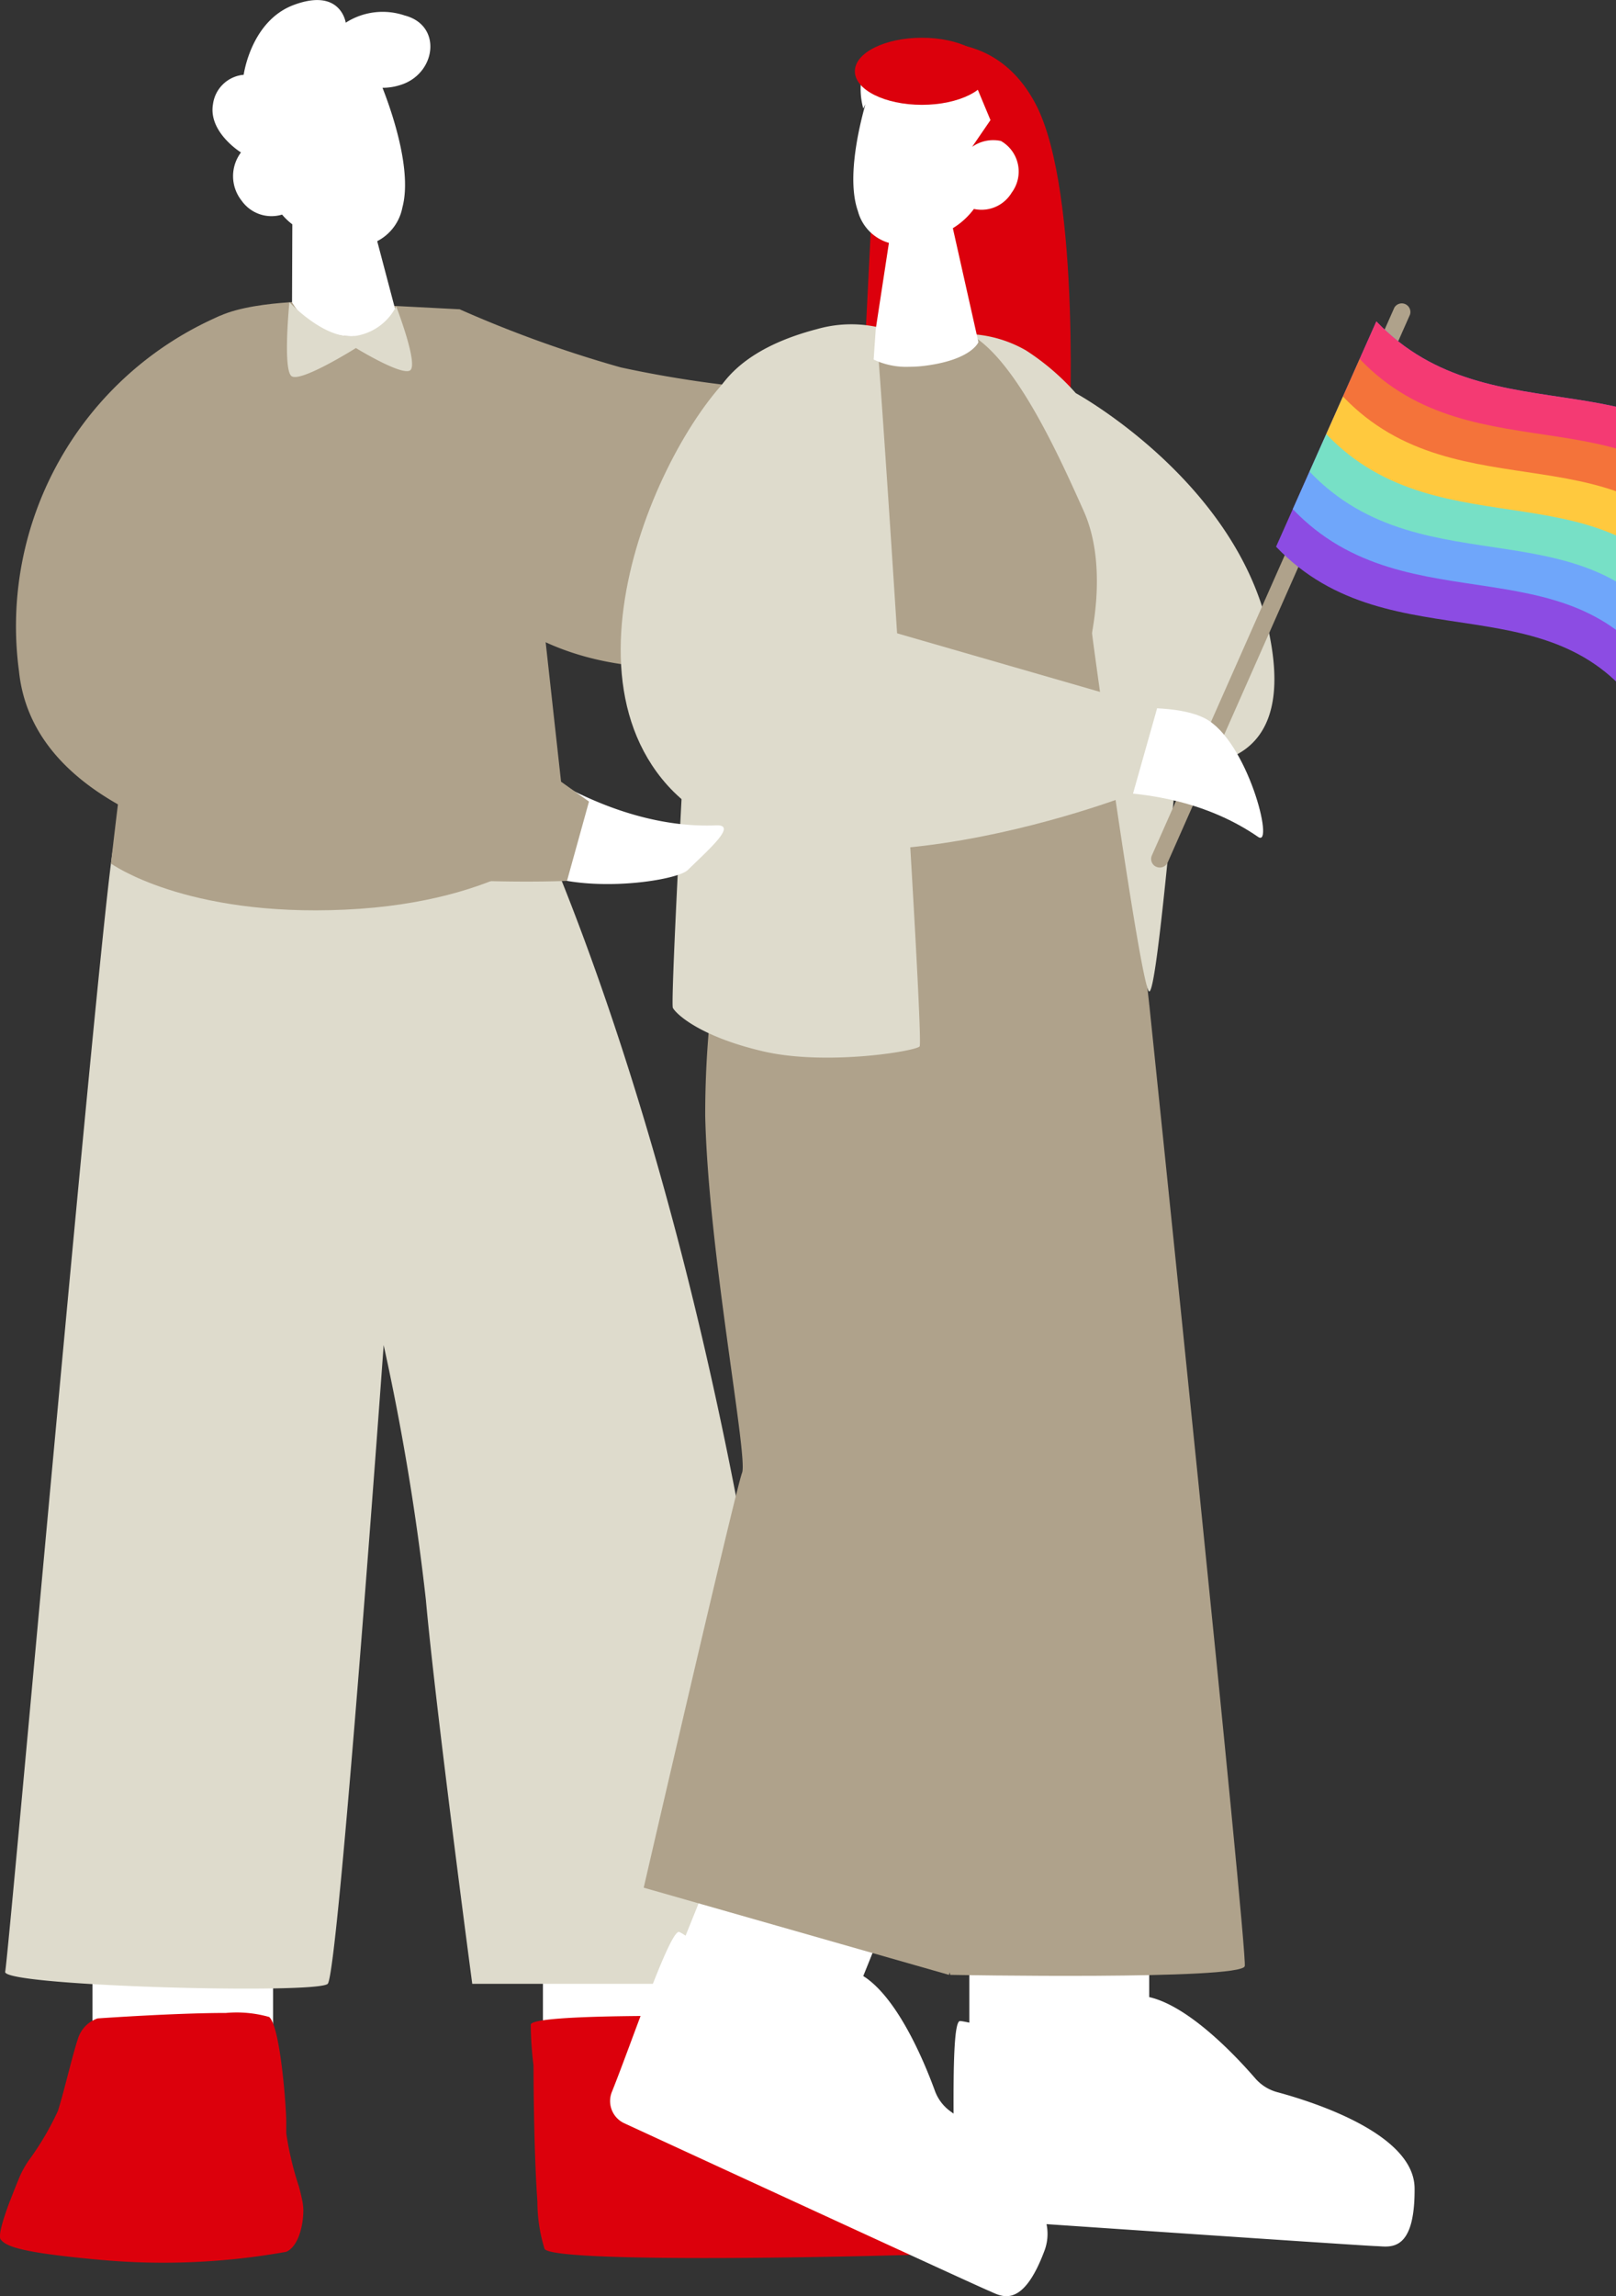 <svg xmlns="http://www.w3.org/2000/svg" xmlns:xlink="http://www.w3.org/1999/xlink" width="96.409" height="136.912" viewBox="0 0 96.409 136.912">
  <rect x="0" y="0" width="96.409" height="136.912" fill="#333333" stroke="none"/>
  <defs>
    <clipPath id="clip-path">
      <rect id="長方形_6496" data-name="長方形 6496" width="96.409" height="136.912" transform="translate(0 0)" fill="none"/>
    </clipPath>
    <clipPath id="clip-path-2">
      <rect id="長方形_6495" data-name="長方形 6495" width="24.871" height="17.149" transform="translate(0 0)" fill="none"/>
    </clipPath>
  </defs>
  <g id="title_illust01" transform="translate(96.409 136.912) rotate(180)" clip-path="url(#clip-path)">
    <path id="パス_8296" data-name="パス 8296" d="M10.26,23.624S4.873,25.587,2.1,20.334.1,0,.1,0L12.5,1.446,11.891,13.6Z" transform="translate(32.527 110.381)" fill="#dc000c"/>
    <path id="パス_8297" data-name="パス 8297" d="M11.64,6.4V0L0,.452V6.4Z" transform="translate(52.378 13.505)" fill="#fff"/>
    <path id="パス_8298" data-name="パス 8298" d="M10.775,6.4V0L0,.452V6.4Z" transform="translate(80.118 14.226)" fill="#fff"/>
    <path id="パス_8299" data-name="パス 8299" d="M16.6,71.349s-6.1-12.234-11.083-34.3A254.106,254.106,0,0,1,0,.287H19.639s2.184,16.406,2.767,22.9a145.747,145.747,0,0,0,2.518,15.183S27.62.921,28.262.287s19.444-.14,19.242.72-5.692,63-6.452,67.057C38.764,80.282,16.6,71.349,16.6,71.349" transform="translate(48.596 18.338)" fill="#dedbcc"/>
    <path id="合体_146" data-name="合体 146" d="M46.054,14.629c-.678-.586-1.018-5.457-1.018-6.191V7.7a18.71,18.71,0,0,0-.75-3.162c-.077-.279-.142-.545-.191-.783a3.461,3.461,0,0,1-.08-.619c0-1.031.333-2.211,1.022-2.509a41.57,41.57,0,0,1,11.08-.48c4.646.421,5.613.777,5.953,1.214.17.223-.159,1.254-.533,2.255-.025.046-.041.105-.063.155-.192.5-.393.991-.535,1.338a5.819,5.819,0,0,1-.527.948,16.876,16.876,0,0,0-1.754,2.973c-.334,1.022-.842,3.236-1.186,4.274a1.857,1.857,0,0,1-1.179,1.239s-4.619.326-7.663.326A7.1,7.1,0,0,1,46.054,14.629ZM16.9,14.644,8.113,7.469a16.226,16.226,0,0,1-5.044,0c-1.4-.232-2.3-2-2.741-3.67C-.069,2.319-.1.944.21.8.87.523,28.971-.273,29.624.8a9.448,9.448,0,0,1,.428,2.815c.232,3.267.232,8.126.232,8.126a20.264,20.264,0,0,1,.164,2.428c-.02.432-4.37.525-8.135.525C19.435,14.7,16.9,14.644,16.9,14.644Z" transform="translate(34.296 2.019)" fill="#dc000c"/>
    <path id="パス_8302" data-name="パス 8302" d="M.216,0,5.532.566A.207.207,0,0,1,5.708.7a.213.213,0,0,1-.032.218L3.83,3.169A.217.217,0,0,1,3.5,2.893L5.088.952.193.429A.213.213,0,0,1,0,.194.216.216,0,0,1,.216,0" transform="translate(44.014 11.092)" fill="#fff"/>
    <path id="パス_8303" data-name="パス 8303" d="M6.408,35.838,1.784,20.609,0,4.455S3.649.486,13.223.042,27.208,2.791,27.208,2.791s-3.186,28.383-5.535,31.927c-1.044,1.575-6.323,1.584-6.323,1.584Z" transform="translate(62.582 82.632)" fill="#afa28b"/>
    <path id="パス_8304" data-name="パス 8304" d="M0,16.589V9.074S5.816-.265,16.849.006C30.177.333,32.14,11.92,32.14,11.92l-3.107,9.457a72,72,0,0,0-9.61-3.465A67.3,67.3,0,0,0,0,16.589" transform="translate(39.958 97.095)" fill="#afa28b"/>
    <path id="パス_8305" data-name="パス 8305" d="M10.73,7.646V0L0,1.212V8.376Z" transform="translate(27.849 12.767)" fill="#fff"/>
    <path id="パス_8306" data-name="パス 8306" d="M10.23,10.114l2.923-7.25L2.739,0l-.8,1.98L0,6.794Z" transform="translate(43.653 15.41)" fill="#fff"/>
    <path id="パス_8307" data-name="パス 8307" d="M5.7,57.946S-.18,1.42,0,.58,17.57.06,17.57.06l1.339,5.2-.718,52.689Z" transform="translate(22.148 19.099)" fill="#afa28b"/>
    <path id="パス_8308" data-name="パス 8308" d="M24.288,67.162a58.287,58.287,0,0,0,2.2-15.949c-.184-8.068-2.567-20.357-2.2-21.273S30.157,5.2,30.157,5.2L11.943,0S6.224,23.338,6.087,29.756,8.628,54.332,8.628,54.332L0,57.887.873,65.7Z" transform="translate(27.849 19.158)" fill="#afa28b"/>
    <path id="合体_147" data-name="合体 147" d="M43.866,21.713c-.688-.277-6.823-4.92-6.823-4.92s-1.836,4.008-4.388,2.134c-1.954-1.441-3.441-5.053-4.027-6.656a2.621,2.621,0,0,0-.933-1.248l-.191-.139c.011,2.821-.027,5.527-.385,5.52-.737-.012-8.125-2.169-8.125-2.169s-.292,4.4-3.342,3.553c-2.339-.647-5.013-3.494-6.133-4.786A2.655,2.655,0,0,0,8.2,12.166C6.026,11.581.033,9.677,0,6.444c-.033-3.955,1.545-3.473,2.281-3.46.512.01,12.407.815,19.678,1.311a2.843,2.843,0,0,1,.106-1.541C23.438-.95,24.742.059,25.426.333c.591.236,17.1,7.844,21.759,9.994a1.46,1.46,0,0,1,.688,1.892c-1.164,2.9-3.4,9.5-3.98,9.5A.072.072,0,0,1,43.866,21.713Z" transform="translate(12.016 0.001)" fill="#fff"/>
    <path id="パス_8311" data-name="パス 8311" d="M0,0Z" transform="translate(35.631 96.418)" fill="#dedbcc"/>
    <path id="パス_8312" data-name="パス 8312" d="M11.724,33.564a11.021,11.021,0,0,1-8.108-6.018C.715,22,.861,13.767.861,13.767S-.875,1.8.582,1.147,8.926-.461,14.444.255a29.386,29.386,0,0,1,8.872,2.5S25.5,26.246,23.68,30.54s-11.956,3.023-11.956,3.023" transform="translate(28.138 83.711)" fill="#afa28b"/>
    <path id="パス_8313" data-name="パス 8313" d="M18.174,39.2a7.364,7.364,0,0,1-3.357-.978,14.387,14.387,0,0,1-2.968-2.546S2.206,30.406.316,21.362s5.324-7.64,5.469-8.005S6.984.073,7.462,0s3.417,21.142,3.417,21.362-.907,4.156.5,7.291,4.043,9.054,6.8,10.546" transform="translate(20.379 77.794)" fill="#dedbcc"/>
    <path id="パス_8314" data-name="パス 8314" d="M6.135,43.442a7.437,7.437,0,0,1-3.494.14C2.475,43.213-.265.962.021.668S5.627-.49,9.346.374s5.177,2.194,5.395,2.593-1.61,32.928-1.823,34.251c-.2,1.263-.639,4.621-6.782,6.224" transform="translate(41.525 73.849)" fill="#dedbcc"/>
    <g id="グループ_17944" data-name="グループ 17944" transform="translate(27.85 120.34) rotate(180)">
      <path id="パス_8315" data-name="パス 8315" d="M.443,36.4a.514.514,0,0,0,.579-.438L5.913.584A.514.514,0,0,0,4.9.443L0,35.824a.514.514,0,0,0,.438.579" transform="translate(10.035 0) rotate(16)" fill="#afa28b"/>
      <g id="グループ_17943" data-name="グループ 17943" transform="matrix(-0.914, -0.407, 0.407, -0.914, 29.919, 27.008)" clip-path="url(#clip-path-2)">
        <path id="パス_8316" data-name="パス 8316" d="M24.87,15.64C15.594,11.833,8.594,21.24,0,14.868V.169C8.594,6.541,15.594-2.866,24.871.94Z" transform="translate(0 0)" fill="#8c4ce3"/>
        <path id="パス_8317" data-name="パス 8317" d="M24.87.94C15.594-2.866,8.594,6.541,0,.168v2.45L5.2,6.7,24.87,3.39Z" transform="translate(0 2.45)" fill="#6fa6fa"/>
        <path id="パス_8318" data-name="パス 8318" d="M24.87.94C15.594-2.866,8.594,6.541,0,.169v2.45L5.052,6.74,24.87,3.39Z" transform="translate(0 4.9)" fill="#77e0c6"/>
        <path id="パス_8319" data-name="パス 8319" d="M24.87.94C15.594-2.866,8.594,6.541,0,.168v2.45L4.906,6.811,24.87,3.39Z" transform="translate(0 7.35)" fill="#ffc93e"/>
        <path id="パス_8320" data-name="パス 8320" d="M24.87.94C15.594-2.866,8.594,6.541,0,.169v2.45l4.226,3.8L24.87,3.39Z" transform="translate(0 9.8)" fill="#f4733a"/>
        <path id="パス_8321" data-name="パス 8321" d="M0,2.618V.168C8.594,6.541,15.594-2.866,24.87.94V3.39C15.594-.417,8.594,8.99,0,2.618" transform="translate(0 12.25)" fill="#f43a73"/>
      </g>
    </g>
    <path id="パス_8322" data-name="パス 8322" d="M12.529,7.247S6.042,8.437,3.49,7.129-.7-.638.3.051C6.352,4.222,14.435,2.31,14.435,2.31Z" transform="translate(21.049 86.958)" fill="#fff"/>
    <path id="パス_8323" data-name="パス 8323" d="M0,8.464,1.437,3.381s20.808-8.175,28.118.9c6.636,8.236-1.913,23.83-5.772,25.2C20.7,30.565,17.4,13.485,17.4,13.485Z" transform="translate(27.378 86.21)" fill="#dedbcc"/>
    <path id="パス_8324" data-name="パス 8324" d="M11.778,7.24S6.512,3.249.459,3.5C-.809,3.557.812,2.142,2.151.837c.724-.707,7.09-1.61,9.933.342a4.054,4.054,0,0,1,1.466,4.984Z" transform="translate(53.227 84.199)" fill="#fff"/>
    <path id="パス_8325" data-name="パス 8325" d="M22.01,33.736a20.157,20.157,0,0,0,11.995-21.2C32.556-1.391,1.312.042,1.312.042L0,4.772,22.551,20.781Z" transform="translate(61.27 84.347)" fill="#afa28b"/>
    <path id="合体_148" data-name="合体 148" d="M1.924.938,3.174,5.673a2.864,2.864,0,0,0-1.5,2c-.591,2.182.6,5.655,1.184,7.145a3.438,3.438,0,0,0-1.067.168c-2.131.655-2.53,3.557-.253,4.145A4.083,4.083,0,0,0,5.052,18.7s.294,2.105,3.1,1.058c2.56-.954,2.988-4.164,2.988-4.164a2.027,2.027,0,0,0,1.831-1.751c.288-1.653-1.62-2.85-1.669-2.88a2.35,2.35,0,0,0-.041-2.877A2.179,2.179,0,0,0,8.85,7.258a3.73,3.73,0,0,0-.612-.581l.017-4.652A4.113,4.113,0,0,0,4.587.007C4.487,0,4.39,0,4.3,0,2.441,0,1.924.938,1.924.938Z" transform="translate(70.731 116.859)" fill="#fff" stroke="rgba(0,0,0,0)" stroke-miterlimit="10" stroke-width="1"/>
    <path id="合体_149" data-name="合体 149" d="M5.5.069c-2.735.366-3.125,1.4-3.125,1.4L3.9,8.264A4.445,4.445,0,0,0,2.644,9.411a2.1,2.1,0,0,0-2.257.976,2.1,2.1,0,0,0,.645,3.077,2.178,2.178,0,0,0,1.717-.35l0,0L1.656,14.709l1.493,3.583,4.676.789s.705.168,1.287-.942A4.414,4.414,0,0,0,9.244,15.4l-.127.252c.464-1.659,1.09-4.558.444-6.378A2.682,2.682,0,0,0,7.714,7.388L8.5,2.25,8.625.432A4.513,4.513,0,0,0,6.493,0,7.417,7.417,0,0,0,5.5.069ZM8.072,17.734l-.084.167a.663.663,0,0,0,0-.084C8.014,17.791,8.043,17.763,8.072,17.734Z" transform="translate(35.663 115.042)" fill="#fff"/>
    <path id="パス_8332" data-name="パス 8332" d="M7.313,4.455S5.285,2.28,3.491,2.433A3.274,3.274,0,0,0,.947,4.213S-.42.681.131.385,3.349,1.727,3.349,1.727,6.687-.374,7.2.059s.118,4.4.118,4.4" transform="translate(71.826 114.433)" fill="#dedbcc"/>
    <ellipse id="楕円形_34" data-name="楕円形 34" cx="4" cy="2" rx="4" ry="2" transform="translate(37.409 130.661)" fill="#dc000c"/>
  </g>
</svg>
